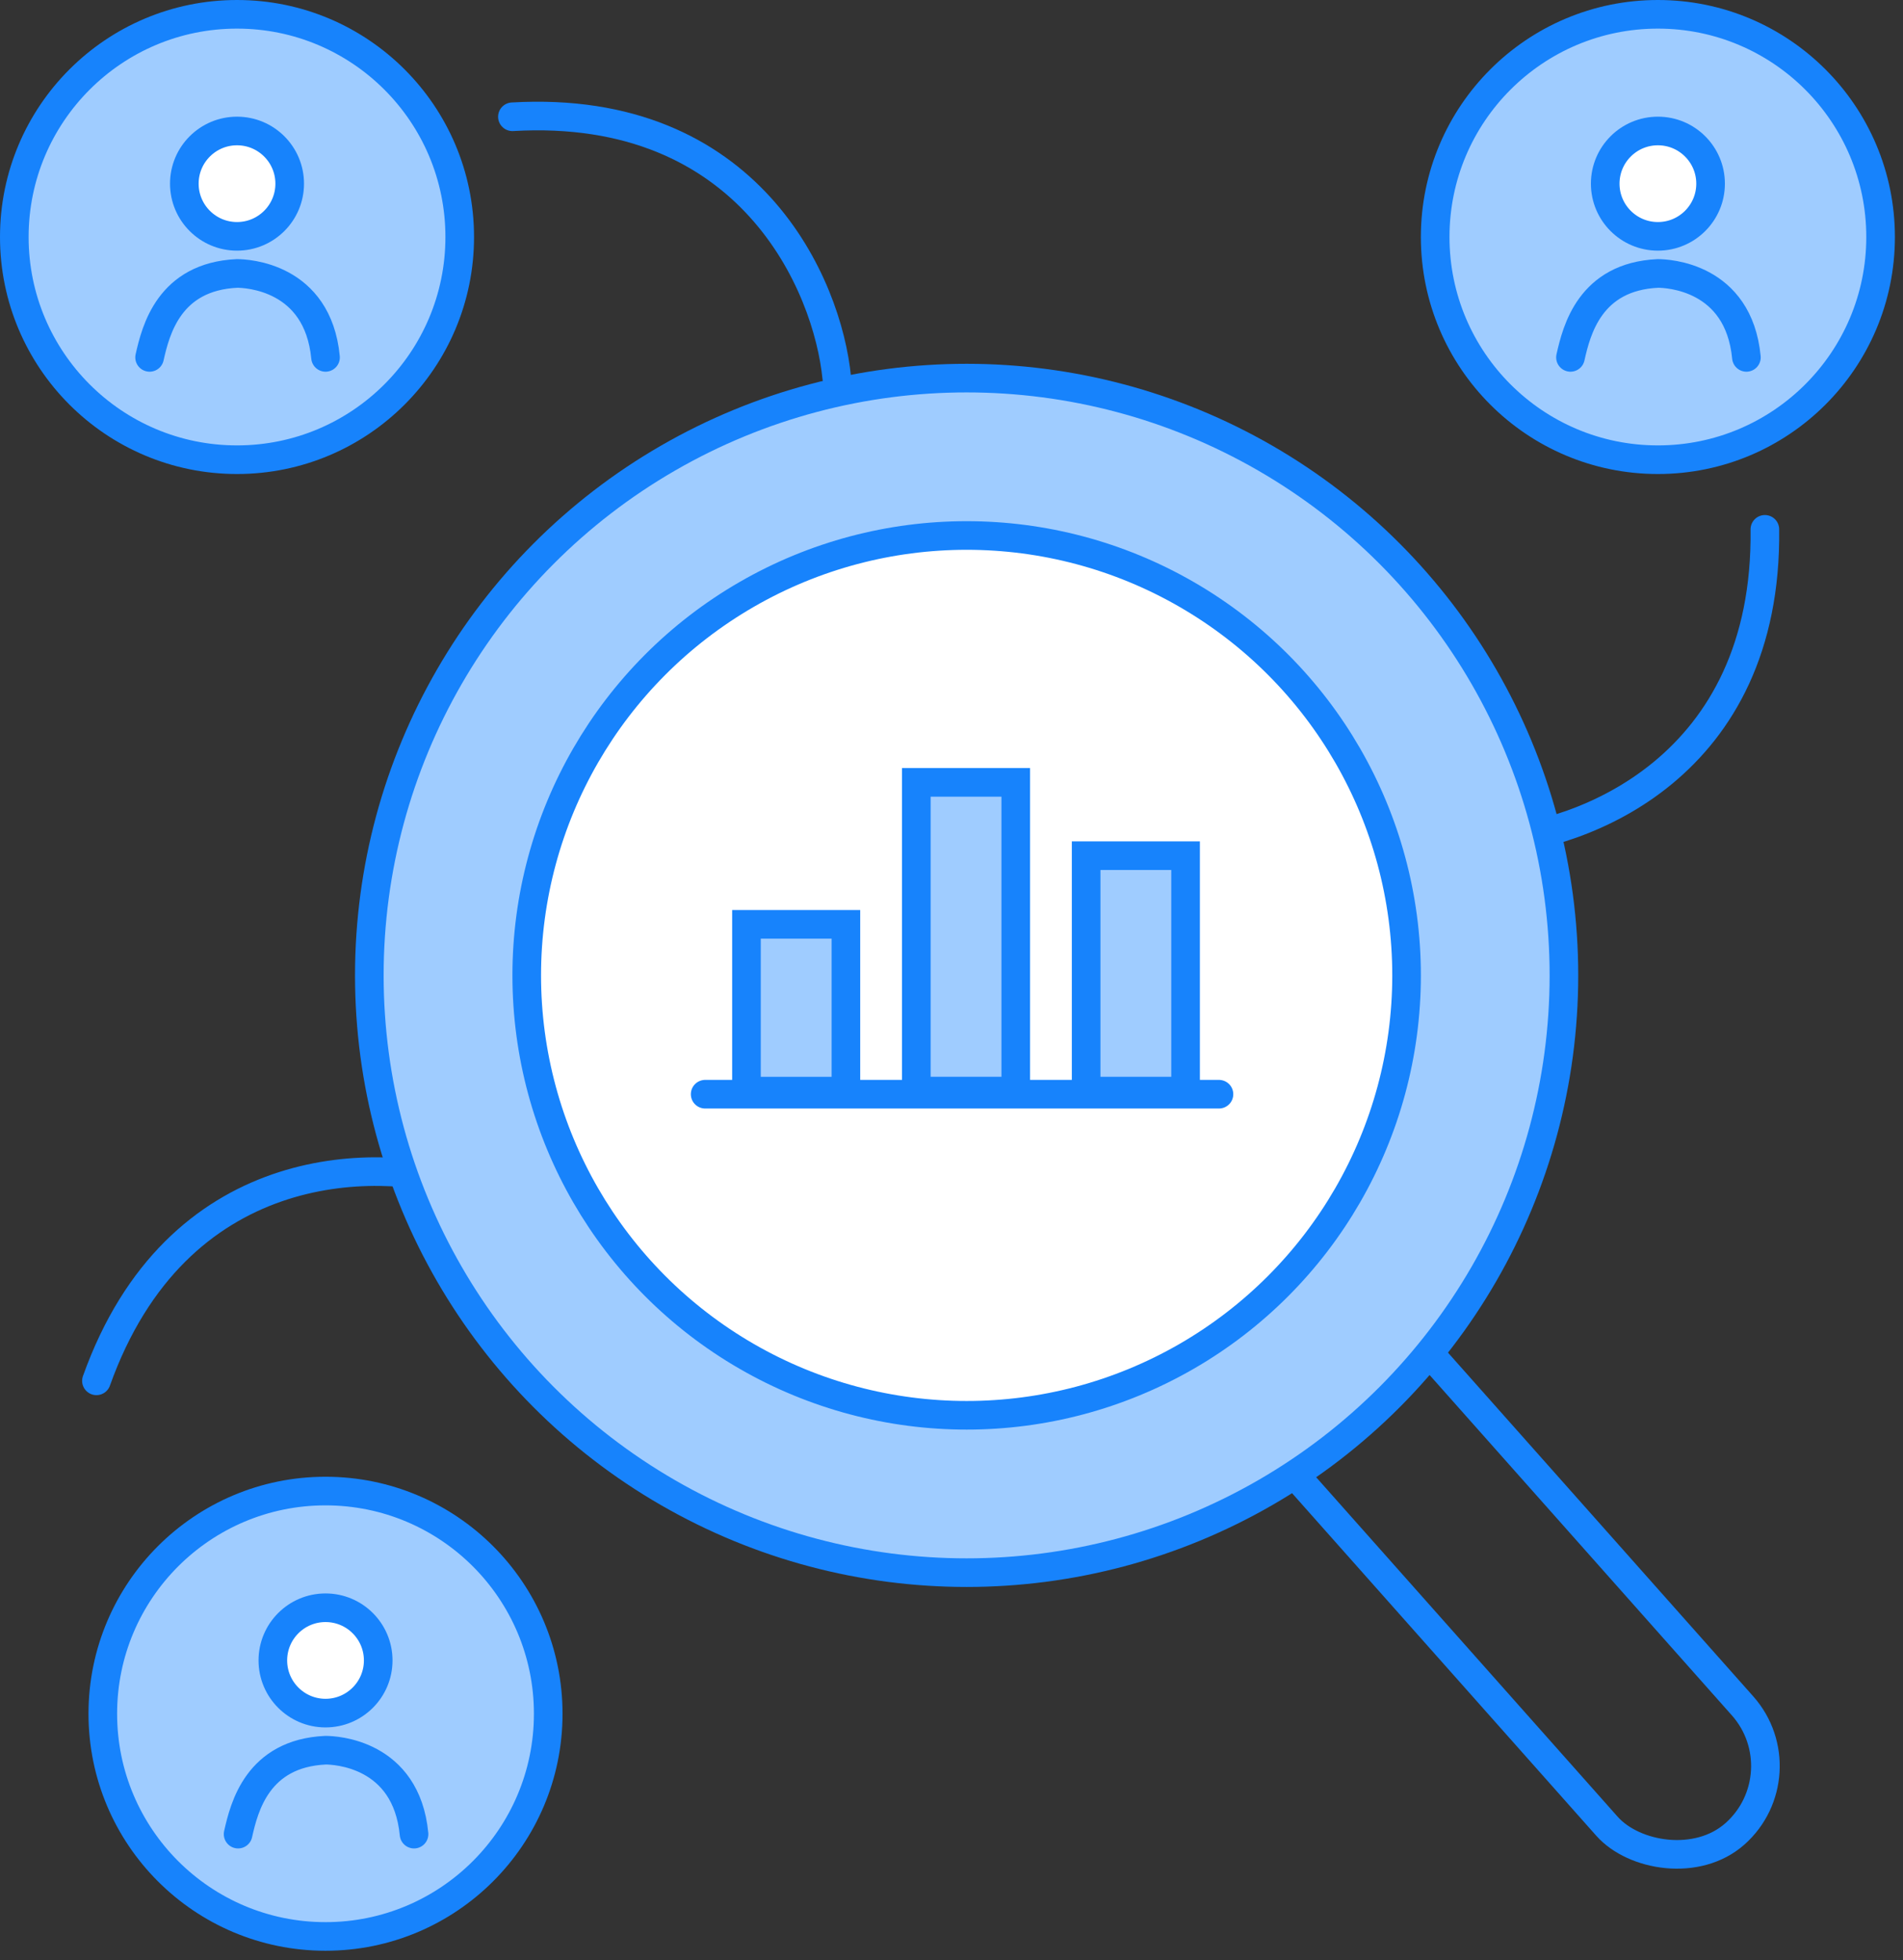 <svg width="133" height="137" viewBox="0 0 133 137" fill="none" xmlns="http://www.w3.org/2000/svg">
<rect x="0" y="0" width="133" height="137" fill="#333333" stroke="none"/>
<rect x="86.41" y="98.475" width="12.672" height="45.343" rx="6.336" transform="rotate(-41.606 86.41 98.475)" stroke="#1783FC" stroke-width="2"/>
<path d="M104.07 58.806C110.58 58.47 123.549 53.637 123.346 36.997" stroke="#1783FC" stroke-width="2" stroke-linecap="round" stroke-linejoin="round"/>
<path d="M58.482 26.417C57.847 19.929 52.425 7.195 35.812 8.161" stroke="#1783FC" stroke-width="2" stroke-linecap="round" stroke-linejoin="round"/>
<path d="M32.398 82.767C26.177 80.819 12.337 80.839 6.74 96.511" stroke="#1783FC" stroke-width="2" stroke-linecap="round" stroke-linejoin="round"/>
<circle cx="67.557" cy="68.172" r="41.745" fill="#9FCCFF" stroke="#1783FC" stroke-width="2"/>
<circle cx="67.559" cy="68.173" r="30.746" fill="white" stroke="#1783FC" stroke-width="2"/>
<rect x="52.17" y="64.605" width="6.95" height="11.657" fill="#9FCCFF" stroke="#1783FC" stroke-width="2"/>
<rect x="64.041" y="54.682" width="6.95" height="21.577" fill="#9FCCFF" stroke="#1783FC" stroke-width="2"/>
<rect x="75.91" y="59.806" width="6.95" height="16.454" fill="#9FCCFF" stroke="#1783FC" stroke-width="2"/>
<path d="M49.283 76.477L85.193 76.477" stroke="#1783FC" stroke-width="2" stroke-linecap="round" stroke-linejoin="round"/>
<circle cx="115.869" cy="16.565" r="15.565" fill="#9FCCFF" stroke="#1783FC" stroke-width="2"/>
<circle cx="115.87" cy="12.837" r="3.682" fill="white" stroke="#1783FC" stroke-width="2"/>
<path d="M109.76 24.979C110.187 23.073 111.127 19.332 115.868 19.112C116.526 19.112 121.511 19.312 122.056 24.979" stroke="#1783FC" stroke-width="2" stroke-linecap="round" stroke-linejoin="round"/>
<circle cx="22.75" cy="119.779" r="15.565" fill="#9FCCFF" stroke="#1783FC" stroke-width="2"/>
<circle cx="22.751" cy="116.052" r="3.682" fill="white" stroke="#1783FC" stroke-width="2"/>
<path d="M16.641 128.193C17.068 126.288 18.008 122.546 22.749 122.327C23.407 122.327 28.392 122.527 28.937 128.193" stroke="#1783FC" stroke-width="2" stroke-linecap="round" stroke-linejoin="round"/>
<circle cx="16.565" cy="16.565" r="15.565" fill="#9FCCFF" stroke="#1783FC" stroke-width="2"/>
<circle cx="16.565" cy="12.837" r="3.682" fill="white" stroke="#1783FC" stroke-width="2"/>
<path d="M10.455 24.979C10.883 23.073 11.823 19.332 16.563 19.112C17.221 19.112 22.207 19.312 22.751 24.979" stroke="#1783FC" stroke-width="2" stroke-linecap="round" stroke-linejoin="round"/>
</svg>
